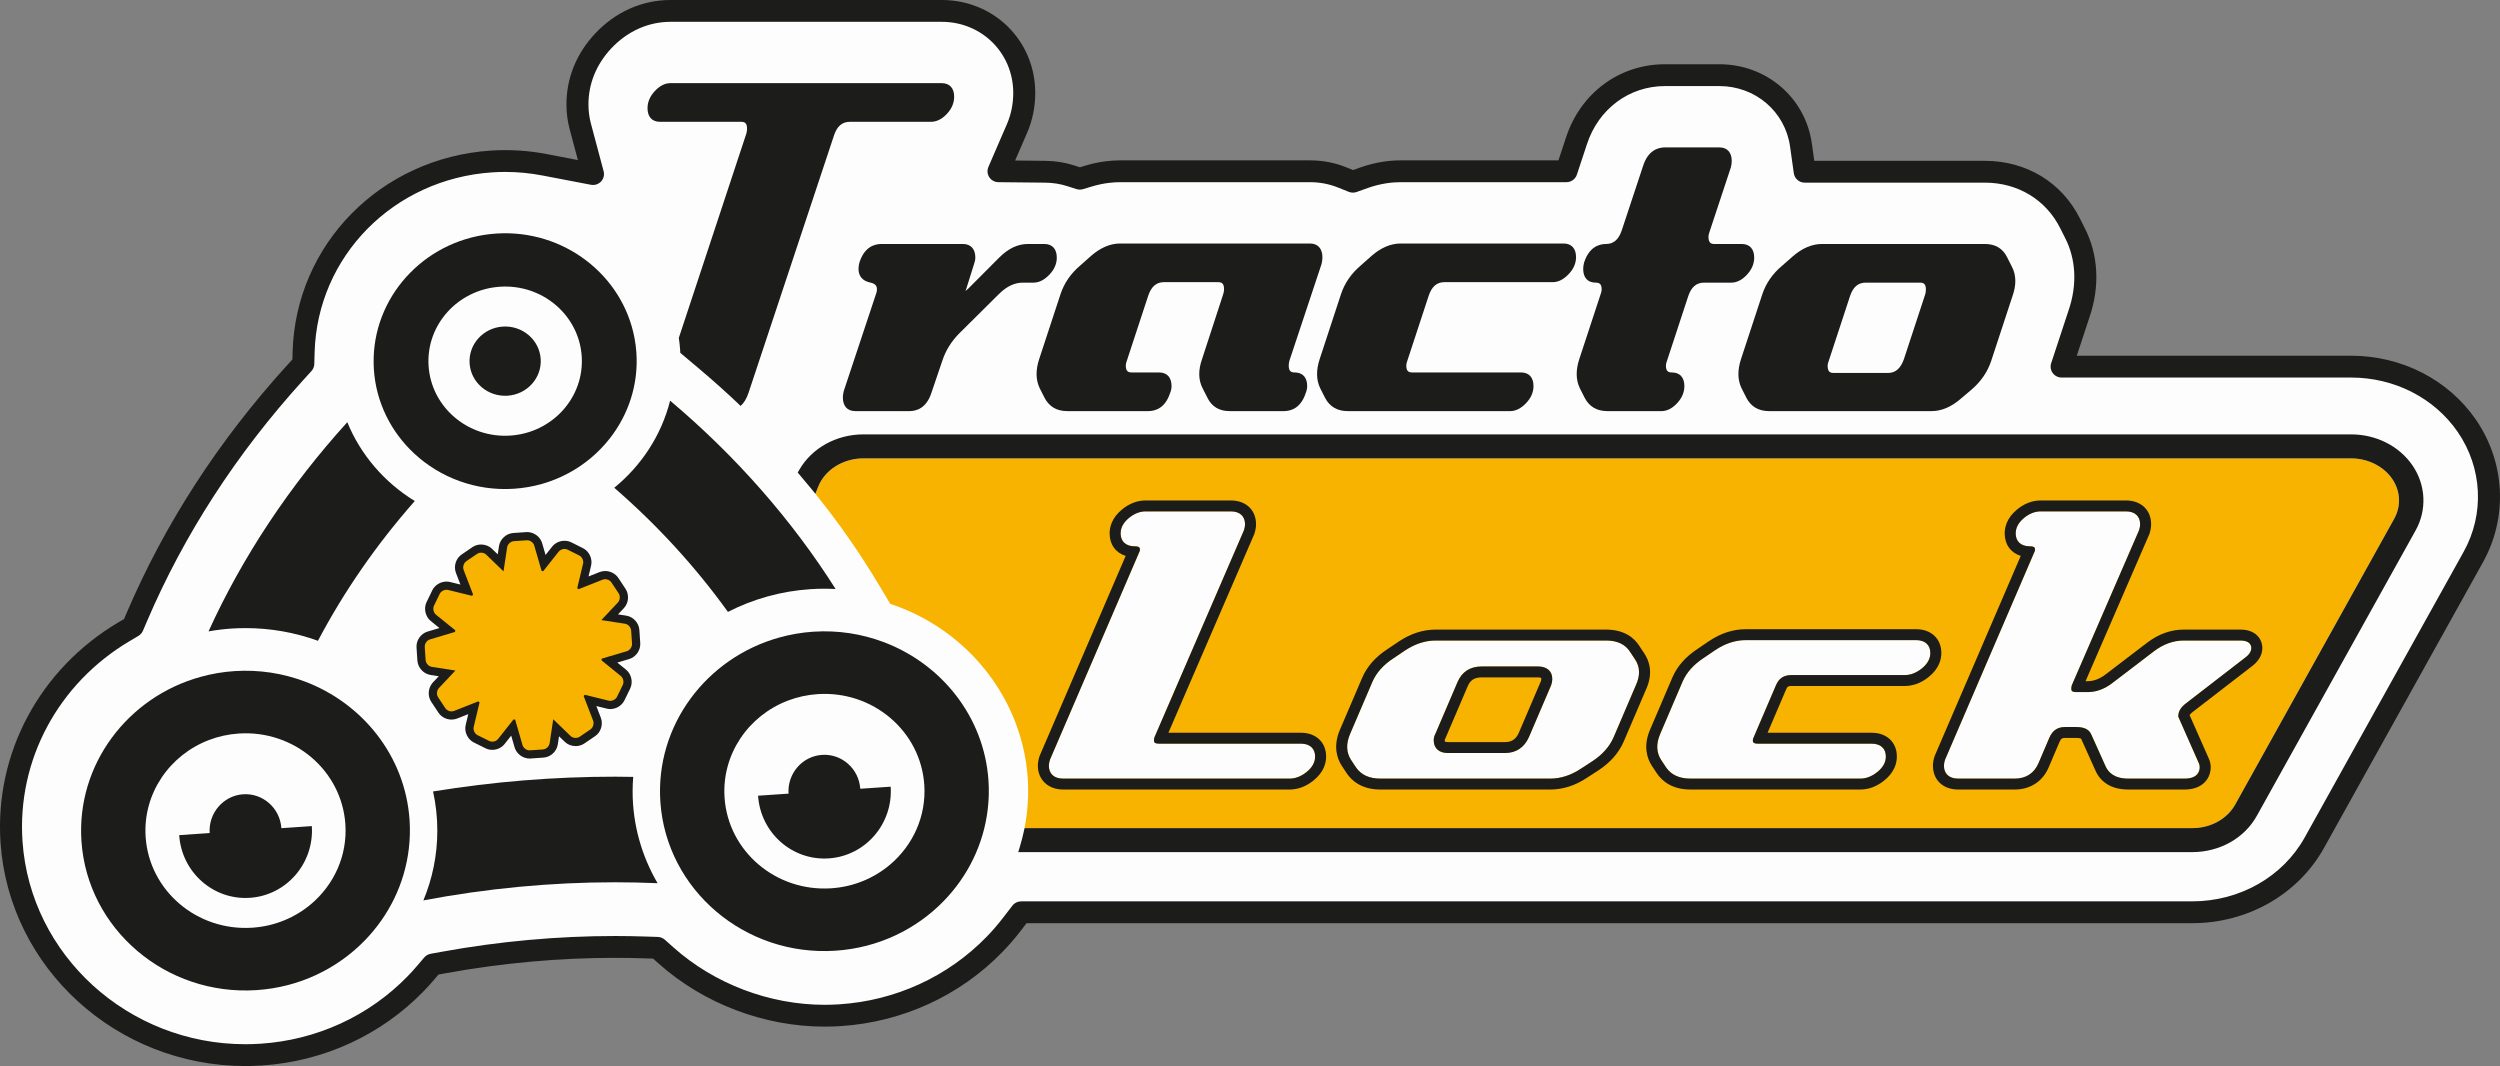 <?xml version="1.0" encoding="UTF-8"?><svg version="1.1" width="265px" height="113px" viewBox="0 0 265.0 113.0" xmlns="http://www.w3.org/2000/svg" xmlns:xlink="http://www.w3.org/1999/xlink"><rect x="0" y="0" width="265.0" height="113.0" fill="#808080" stroke="none"/><defs><clipPath id="i0"><path d="M98.654,0 C103.561,0 107.404,3.822 107.404,8.699 C107.404,10.019 107.144,11.291 106.631,12.477 L104.675,16.997 L109.635,17.048 C110.565,17.058 111.466,17.2 112.312,17.471 L113.294,17.785 L114.283,17.489 C115.639,17.083 116.819,16.998 117.57,16.998 L137.69,16.998 C138.875,16.998 140.012,17.213 141.068,17.637 L142.24,18.106 L143.428,17.682 C145.01,17.117 146.408,16.998 147.302,16.998 L164.874,16.998 L165.936,13.786 C167.318,9.542 171.005,6.809 175.333,6.809 L181.076,6.809 C185.491,6.809 189.132,9.926 189.735,14.221 L190.133,17.048 L209.235,17.048 C213.177,17.048 216.553,19.096 218.264,22.526 L218.747,23.486 C220.09,26.069 220.243,29.131 219.198,32.145 L217.365,37.706 L248.05,37.706 C253.019,37.706 257.604,40.05 260.315,43.977 C263.18,48.157 263.446,53.491 261.003,57.889 L244.156,88.167 C241.625,92.718 236.664,95.543 231.208,95.543 L107.073,95.543 L106.08,96.835 C105.509,97.578 104.893,98.289 104.249,98.951 C99.936,103.386 94.121,106.05 87.873,106.455 C87.321,106.491 86.774,106.509 86.246,106.509 C80.11,106.509 73.978,104.178 69.423,100.114 L68.528,99.315 L67.324,99.275 C66.161,99.235 65.084,99.217 64.033,99.217 C57.998,99.217 51.882,99.773 45.856,100.87 L44.693,101.083 L43.929,101.978 C43.591,102.375 43.241,102.76 42.887,103.124 C38.572,107.561 32.755,110.227 26.507,110.632 C25.949,110.668 25.386,110.687 24.837,110.687 C11.81,110.685 0.925,100.767 0.056,88.107 C-0.563,79.075 4.008,70.528 11.983,65.803 L12.91,65.253 L13.331,64.267 C17.308,54.958 22.946,46.249 30.088,38.383 L30.983,37.4 L31.015,36.189 C31.308,25.381 39.877,16.684 50.95,15.959 C51.424,15.927 51.907,15.911 52.389,15.911 C53.775,15.911 55.165,16.043 56.522,16.303 L61.692,17.294 L60.345,12.245 C60.145,11.495 60.043,10.709 60.043,9.909 C60.043,7.429 60.977,5.115 62.745,3.216 C64.675,1.142 67.215,0 69.899,0 L98.654,0 Z"></path></clipPath><clipPath id="i1"><path d="M265,0 L265,113 L0,113 L0,0 L265,0 Z"></path></clipPath><clipPath id="i2"><path d="M99.82,0 C105.381,0 109.737,4.329 109.737,9.856 C109.737,11.334 109.445,12.759 108.869,14.09 L107.603,17.015 L110.813,17.048 C111.861,17.059 112.878,17.221 113.837,17.527 L114.473,17.731 L115.112,17.538 C116.605,17.092 117.907,16.998 118.737,16.998 L138.856,16.998 C140.191,16.998 141.475,17.242 142.672,17.721 L143.43,18.025 L144.2,17.75 C145.94,17.128 147.481,16.998 148.469,16.998 L165.195,16.998 L165.994,14.582 C167.531,9.862 171.655,6.809 176.499,6.809 L182.243,6.809 C187.246,6.809 191.373,10.346 192.057,15.219 L192.314,17.048 L210.401,17.048 C214.798,17.048 218.564,19.336 220.476,23.17 L220.957,24.126 C222.433,26.965 222.617,30.362 221.467,33.678 L220.14,37.706 L249.216,37.706 C254.571,37.706 259.515,40.238 262.444,44.48 C265.562,49.03 265.847,54.823 263.191,59.603 L246.343,89.882 C243.608,94.801 238.255,97.857 232.374,97.857 L108.817,97.857 L108.175,98.693 C107.578,99.47 106.931,100.216 106.254,100.911 C101.741,105.553 95.654,108.342 89.115,108.767 C88.532,108.804 87.959,108.823 87.412,108.823 C80.993,108.823 74.576,106.384 69.81,102.131 L69.23,101.614 L68.451,101.588 C67.308,101.549 66.244,101.53 65.2,101.53 C59.234,101.53 53.189,102.08 47.234,103.165 L46.48,103.302 L45.987,103.881 C45.635,104.293 45.268,104.698 44.894,105.083 C40.376,109.728 34.288,112.519 27.75,112.943 C27.356,112.968 26.964,112.985 26.578,112.994 L26.003,113 C12.366,112.998 0.969,102.607 0.058,89.342 C-0.59,79.874 4.197,70.916 12.551,65.967 L13.152,65.611 L13.424,64.973 C17.452,55.545 23.159,46.727 30.388,38.766 L30.995,38.099 L31.016,37.315 C31.324,25.906 40.362,16.726 52.039,15.961 C53.963,15.834 55.985,15.955 57.91,16.324 L61.256,16.965 L60.384,13.698 C60.158,12.851 60.044,11.966 60.044,11.066 C60.044,8.29 61.085,5.704 63.055,3.588 C65.208,1.274 68.053,0 71.065,0 L99.82,0 Z M99.82,2.313 L71.065,2.313 C68.711,2.313 66.475,3.323 64.769,5.157 C63.204,6.839 62.376,8.882 62.376,11.066 C62.376,11.766 62.464,12.453 62.639,13.106 L63.986,18.155 C64.088,18.539 63.984,18.949 63.711,19.24 C63.437,19.532 63.032,19.662 62.637,19.586 L57.467,18.596 C56.184,18.35 54.868,18.225 53.556,18.225 C53.098,18.225 52.641,18.24 52.195,18.269 C41.725,18.955 33.624,27.17 33.348,37.377 L33.316,38.588 C33.307,38.864 33.201,39.128 33.015,39.332 L32.12,40.315 C25.066,48.084 19.498,56.684 15.572,65.876 L15.15,66.862 C15.054,67.087 14.887,67.277 14.675,67.403 L13.747,67.952 C6.151,72.454 1.797,80.59 2.386,89.185 C3.214,101.241 13.588,110.685 26.004,110.687 C26.523,110.687 27.059,110.669 27.599,110.635 C33.555,110.249 39.101,107.707 43.214,103.478 C43.553,103.129 43.887,102.762 44.205,102.388 L44.969,101.493 C45.143,101.288 45.384,101.15 45.649,101.102 L46.813,100.89 C52.907,99.78 59.093,99.217 65.2,99.217 C66.27,99.217 67.36,99.236 68.529,99.275 L69.733,99.315 C70.008,99.325 70.27,99.429 70.474,99.611 L71.37,100.41 C75.714,104.287 81.561,106.509 87.412,106.509 C87.909,106.509 88.431,106.492 88.963,106.458 C94.921,106.072 100.466,103.531 104.576,99.305 C105.191,98.674 105.777,97.996 106.319,97.29 L107.312,95.999 C107.532,95.712 107.876,95.543 108.239,95.543 L232.374,95.543 C237.406,95.543 241.976,92.946 244.301,88.766 L261.149,58.487 C263.378,54.473 263.136,49.606 260.517,45.784 C258.026,42.176 253.8,40.02 249.216,40.02 L218.532,40.02 C218.158,40.02 217.807,39.842 217.588,39.541 C217.369,39.242 217.307,38.856 217.423,38.503 L219.255,32.942 C220.202,30.213 220.066,27.459 218.878,25.174 L218.387,24.2 C216.875,21.168 213.89,19.361 210.401,19.361 L191.299,19.361 C190.717,19.361 190.224,18.936 190.144,18.364 L189.747,15.538 C189.225,11.821 186.069,9.123 182.243,9.123 L176.499,9.123 C172.687,9.123 169.434,11.547 168.212,15.298 L167.148,18.515 C166.991,18.99 166.544,19.311 166.04,19.311 L148.469,19.311 C147.667,19.311 146.413,19.418 144.99,19.926 L143.802,20.351 C143.533,20.448 143.237,20.442 142.97,20.335 L141.798,19.866 C140.88,19.498 139.89,19.311 138.856,19.311 L118.737,19.311 C118.065,19.311 117.007,19.388 115.786,19.754 L114.798,20.049 C114.571,20.117 114.329,20.115 114.103,20.043 L113.121,19.729 C112.386,19.493 111.602,19.37 110.789,19.362 L105.83,19.311 C105.44,19.307 105.078,19.11 104.864,18.786 C104.652,18.461 104.616,18.054 104.77,17.698 L106.726,13.178 C107.176,12.137 107.404,11.019 107.404,9.856 C107.404,5.627 104.073,2.313 99.82,2.313 Z"></path></clipPath><clipPath id="i3"><path d="M12.722,0 C13.561,0 14.043,0.526 14.043,1.444 C14.043,1.652 13.995,1.887 13.895,2.16 L13.092,4.719 C13.044,4.834 13.017,4.921 13,4.985 C13.073,4.933 13.167,4.855 13.287,4.738 L16.601,1.413 C17.543,0.475 18.556,0 19.612,0 L21.356,0 C22.196,0 22.677,0.526 22.677,1.444 C22.677,2.101 22.41,2.712 21.884,3.261 C21.351,3.816 20.787,4.098 20.208,4.098 L19.059,4.098 C18.195,4.098 17.348,4.505 16.54,5.309 L12.371,9.445 C11.506,10.31 10.89,11.3 10.539,12.388 L9.389,15.773 C8.871,17.378 7.838,17.716 7.064,17.716 L1.322,17.716 C0.482,17.716 0,17.19 0,16.273 C0,16.078 0.031,15.849 0.094,15.591 L3.505,5.325 C3.582,5.139 3.615,4.982 3.615,4.823 C3.615,4.533 3.531,4.219 2.909,4.09 C2.103,3.925 1.659,3.415 1.659,2.654 C1.659,2.422 1.692,2.188 1.756,1.961 C2.278,0.338 3.312,0 4.087,0 L12.722,0 Z"></path></clipPath><clipPath id="i4"><path d="M28.979,0 C29.82,0 30.301,0.538 30.301,1.476 C30.301,1.675 30.27,1.903 30.208,2.173 L26.796,12.441 C26.752,12.597 26.728,12.772 26.728,12.943 C26.728,13.546 26.981,13.669 27.362,13.669 C28.203,13.669 28.685,14.195 28.685,15.113 C28.685,15.356 28.632,15.603 28.532,15.844 C28.021,17.428 26.989,17.767 26.214,17.767 L20.469,17.767 C19.366,17.767 18.575,17.296 18.117,16.367 L17.608,15.36 C17.143,14.477 17.123,13.421 17.55,12.227 L19.784,5.369 C19.844,5.193 19.873,5.019 19.873,4.849 C19.873,4.225 19.62,4.098 19.238,4.098 L13.493,4.098 C12.688,4.098 12.141,4.581 11.82,5.576 L9.565,12.438 C9.49,12.622 9.458,12.781 9.458,12.942 C9.458,13.545 9.712,13.669 10.093,13.669 L12.986,13.669 C13.825,13.669 14.308,14.195 14.308,15.113 C14.308,15.357 14.256,15.604 14.154,15.845 C13.645,17.428 12.612,17.767 11.838,17.767 L3.245,17.767 C2.147,17.767 1.342,17.298 0.855,16.375 L0.342,15.361 C-0.093,14.475 -0.113,13.424 0.281,12.236 L2.535,5.377 C2.921,4.203 3.628,3.176 4.636,2.323 L5.778,1.31 C6.777,0.44 7.812,0 8.86,0 L28.979,0 Z"></path></clipPath><clipPath id="i5"><path d="M26.13,0 C26.969,0 27.452,0.526 27.452,1.444 C27.452,2.099 27.184,2.711 26.656,3.26 C26.124,3.816 25.56,4.098 24.98,4.098 L13.492,4.098 C12.687,4.098 12.141,4.581 11.82,5.576 L9.565,12.438 C9.491,12.622 9.459,12.78 9.459,12.942 C9.459,13.545 9.713,13.669 10.094,13.669 L21.621,13.669 C22.461,13.669 22.942,14.195 22.942,15.113 C22.942,15.769 22.675,16.38 22.149,16.929 C21.615,17.485 21.052,17.767 20.472,17.767 L3.246,17.767 C2.146,17.767 1.343,17.298 0.856,16.375 L0.342,15.361 C-0.093,14.475 -0.113,13.424 0.282,12.236 L2.534,5.377 C2.92,4.203 3.627,3.176 4.637,2.323 L5.779,1.31 C6.777,0.44 7.813,0 8.86,0 L26.13,0 Z"></path></clipPath><clipPath id="i6"><path d="M15.113,0 C15.953,0 16.435,0.526 16.435,1.444 C16.435,1.673 16.403,1.906 16.337,2.136 L14.078,8.96 C14.004,9.168 13.968,9.335 13.968,9.463 C13.968,10.132 14.253,10.228 14.541,10.238 L17.495,10.239 C18.334,10.239 18.817,10.765 18.817,11.683 C18.817,12.337 18.557,12.947 18.048,13.496 C17.528,14.054 16.969,14.337 16.389,14.337 L13.496,14.337 C12.691,14.337 12.144,14.806 11.824,15.77 L9.571,22.629 C9.494,22.814 9.459,22.976 9.459,23.132 C9.459,23.735 9.713,23.858 10.094,23.858 C10.934,23.858 11.416,24.383 11.416,25.301 C11.416,25.956 11.156,26.566 10.646,27.114 C10.127,27.673 9.569,27.955 8.987,27.955 L3.246,27.955 C2.147,27.955 1.343,27.486 0.856,26.563 L0.343,25.549 C-0.093,24.664 -0.113,23.613 0.281,22.425 L2.536,15.566 C2.613,15.378 2.647,15.221 2.647,15.062 C2.647,14.46 2.393,14.337 2.012,14.337 C1.173,14.337 0.69,13.811 0.69,12.893 C0.69,12.661 0.723,12.427 0.788,12.2 C1.31,10.577 2.343,10.239 3.118,10.239 C3.921,10.239 4.468,9.755 4.789,8.758 L7.044,1.947 C7.563,0.338 8.596,0 9.371,0 L15.113,0 Z"></path></clipPath><clipPath id="i7"><path d="M26.129,0 C27.232,0 28.022,0.471 28.48,1.4 L28.99,2.406 C29.454,3.288 29.476,4.344 29.048,5.538 L26.797,12.39 C26.41,13.553 25.718,14.57 24.74,15.412 L23.547,16.423 C22.554,17.28 21.518,17.716 20.472,17.716 L3.246,17.716 C2.146,17.716 1.342,17.247 0.855,16.324 L0.343,15.31 C-0.093,14.424 -0.113,13.374 0.282,12.185 L2.535,5.327 C2.922,4.162 3.629,3.144 4.638,2.301 L5.78,1.297 C6.779,0.436 7.813,0 8.86,0 L26.129,0 Z M19.239,4.098 L13.501,4.098 C12.685,4.098 12.154,4.554 11.829,5.533 L9.576,12.392 C9.494,12.586 9.458,12.747 9.458,12.913 C9.458,13.54 9.713,13.669 10.093,13.669 L15.879,13.669 C16.657,13.669 17.205,13.182 17.553,12.182 L19.805,5.327 C19.849,5.167 19.874,4.993 19.874,4.823 C19.874,4.221 19.62,4.098 19.239,4.098 Z"></path></clipPath><clipPath id="i8"><path d="M31.182,0 C32.022,0 32.503,0.526 32.503,1.444 C32.503,2.098 32.244,2.708 31.734,3.257 C31.215,3.815 30.642,4.098 30.033,4.098 L21.441,4.098 C20.636,4.098 20.089,4.567 19.769,5.531 L10.709,32.818 C10.497,33.475 10.198,33.917 9.868,34.214 C8.441,32.854 6.964,31.53 5.437,30.243 L3.471,28.586 C3.465,28.476 3.463,28.368 3.456,28.258 C3.427,27.844 3.377,27.423 3.317,27.002 L10.481,5.326 C10.524,5.167 10.549,4.993 10.549,4.823 C10.549,4.221 10.295,4.098 9.914,4.098 L1.322,4.098 C0.482,4.098 0,3.572 0,2.654 C0,2 0.259,1.39 0.77,0.841 C1.289,0.283 1.847,0 2.428,0 Z"></path></clipPath><clipPath id="i9"><path d="M11.298,0 C11.82,0 12.322,0.376 12.466,0.874 L13.06,2.928 L14.291,1.371 C14.515,1.09 14.875,0.921 15.256,0.921 C15.437,0.921 15.614,0.962 15.769,1.037 L17.008,1.656 C17.492,1.895 17.772,2.497 17.645,3.025 L17.177,4.982 L19.142,4.205 C19.275,4.153 19.415,4.128 19.561,4.128 C19.977,4.128 20.372,4.332 20.591,4.663 L21.358,5.822 C21.656,6.276 21.598,6.938 21.228,7.331 L20.042,8.592 L21.734,8.854 C22.268,8.937 22.715,9.428 22.752,9.97 L22.845,11.364 C22.881,11.907 22.502,12.454 21.983,12.609 L19.935,13.218 L21.495,14.485 C21.912,14.818 22.057,15.465 21.825,15.956 L21.214,17.211 C21.019,17.616 20.574,17.892 20.108,17.892 C20.019,17.892 19.931,17.881 19.846,17.861 L17.921,17.387 L18.694,19.399 C18.891,19.907 18.694,20.542 18.244,20.843 L17.102,21.621 C16.907,21.751 16.677,21.819 16.433,21.819 C16.112,21.819 15.803,21.699 15.587,21.488 L14.365,20.308 L14.109,22.008 C14.027,22.551 13.537,23.005 12.993,23.038 L11.623,23.135 L11.552,23.137 C11.029,23.137 10.525,22.761 10.381,22.262 L9.787,20.208 L8.557,21.764 C8.333,22.047 7.974,22.216 7.595,22.216 C7.411,22.216 7.231,22.174 7.075,22.095 L5.84,21.482 C5.355,21.24 5.075,20.636 5.204,20.107 L5.672,18.153 L3.704,18.93 C3.571,18.982 3.43,19.008 3.283,19.008 C2.867,19.008 2.474,18.804 2.256,18.474 L1.489,17.313 C1.193,16.866 1.248,16.205 1.615,15.808 L2.806,14.544 L1.115,14.281 C0.58,14.199 0.132,13.708 0.094,13.165 L0.003,11.77 C-0.036,11.226 0.345,10.679 0.869,10.526 L2.91,9.917 L1.351,8.655 C0.931,8.308 0.789,7.66 1.025,7.177 L1.633,5.923 C1.83,5.518 2.275,5.246 2.74,5.246 C2.831,5.246 2.92,5.256 3.005,5.277 L4.925,5.748 L4.153,3.736 C3.956,3.229 4.154,2.594 4.605,2.293 L5.745,1.516 C5.937,1.386 6.168,1.317 6.414,1.317 C6.734,1.317 7.042,1.437 7.259,1.648 L8.481,2.828 L8.738,1.124 C8.82,0.583 9.31,0.133 9.852,0.097 L11.226,0.002 L11.298,0 Z"></path></clipPath><clipPath id="i10"><path d="M11.736,0 L11.879,0.007 C12.544,0.067 13.138,0.546 13.323,1.188 L13.681,2.426 L14.385,1.537 C14.69,1.152 15.179,0.922 15.692,0.922 C15.941,0.922 16.186,0.978 16.406,1.086 L17.638,1.7 C18.309,2.032 18.683,2.832 18.508,3.56 L18.234,4.705 L19.423,4.233 C19.604,4.163 19.798,4.128 19.998,4.128 C20.559,4.128 21.093,4.408 21.394,4.859 L22.163,6.022 C22.57,6.644 22.493,7.521 21.986,8.061 L21.362,8.723 L22.24,8.859 C22.979,8.975 23.575,9.627 23.626,10.376 L23.719,11.77 C23.768,12.519 23.264,13.244 22.545,13.459 L21.286,13.833 L22.205,14.58 C22.783,15.043 22.977,15.901 22.654,16.583 L22.047,17.829 C21.78,18.386 21.177,18.76 20.545,18.76 C20.421,18.76 20.298,18.745 20.176,18.715 L19.065,18.442 L19.539,19.676 C19.811,20.377 19.547,21.22 18.932,21.633 L17.78,22.418 C17.516,22.594 17.201,22.687 16.87,22.687 C16.436,22.687 16.016,22.522 15.72,22.234 L15.109,21.644 L14.979,22.505 C14.867,23.255 14.214,23.858 13.464,23.906 L12.083,24.002 C12.052,24.005 12.02,24.005 11.989,24.005 C11.266,24.005 10.597,23.506 10.398,22.816 L10.04,21.578 L9.339,22.465 C9.033,22.853 8.544,23.084 8.032,23.084 C7.779,23.084 7.53,23.026 7.32,22.919 L6.08,22.303 C5.411,21.968 5.039,21.168 5.215,20.443 L5.489,19.299 L4.3,19.768 C4.118,19.839 3.922,19.876 3.72,19.876 C3.159,19.876 2.626,19.597 2.328,19.146 L1.561,17.986 C1.152,17.369 1.225,16.494 1.735,15.944 L2.36,15.28 L1.483,15.144 C0.744,15.029 0.147,14.378 0.095,13.626 L0.004,12.236 C-0.049,11.482 0.459,10.755 1.176,10.547 L2.433,10.172 L1.505,9.42 C0.932,8.947 0.744,8.088 1.068,7.424 L1.677,6.169 C1.945,5.617 2.549,5.246 3.178,5.246 C3.304,5.246 3.428,5.261 3.547,5.29 L4.656,5.562 L4.182,4.327 C3.91,3.627 4.175,2.784 4.792,2.371 L5.933,1.594 C6.199,1.413 6.516,1.317 6.851,1.317 C7.285,1.317 7.704,1.483 8,1.77 L8.613,2.361 L8.743,1.492 C8.856,0.748 9.508,0.148 10.259,0.098 L11.633,0.003 C11.668,0.001 11.701,0 11.736,0 Z M11.736,0.868 C11.722,0.868 11.707,0.868 11.693,0.869 L10.319,0.964 C9.979,0.986 9.659,1.283 9.608,1.621 L9.225,4.163 L7.39,2.392 C7.25,2.256 7.05,2.184 6.851,2.184 C6.702,2.184 6.552,2.225 6.43,2.309 L5.287,3.086 C5.005,3.275 4.874,3.695 4.998,4.015 L6.002,6.628 C5.963,6.672 5.921,6.711 5.885,6.757 L3.337,6.133 C3.285,6.119 3.232,6.113 3.178,6.113 C2.889,6.113 2.59,6.287 2.464,6.546 L1.856,7.8 C1.706,8.108 1.802,8.536 2.065,8.753 L4.115,10.414 C4.104,10.471 4.094,10.527 4.083,10.585 L1.428,11.378 C1.101,11.472 0.852,11.833 0.876,12.176 L0.968,13.57 C0.992,13.914 1.284,14.235 1.619,14.287 L4.126,14.675 L2.375,16.537 C2.142,16.786 2.102,17.223 2.292,17.509 L3.059,18.671 C3.199,18.882 3.463,19.008 3.72,19.008 C3.809,19.008 3.897,18.993 3.98,18.961 L6.555,17.944 C6.597,17.984 6.64,18.025 6.684,18.063 L6.066,20.643 C5.984,20.979 6.168,21.376 6.474,21.528 L7.712,22.143 C7.81,22.193 7.92,22.216 8.032,22.216 C8.266,22.216 8.506,22.113 8.65,21.93 L10.291,19.853 C10.347,19.863 10.404,19.874 10.46,19.886 L11.238,22.577 C11.33,22.893 11.662,23.138 11.989,23.138 C12.003,23.138 12.016,23.138 12.029,23.137 L13.403,23.041 C13.743,23.019 14.062,22.722 14.113,22.378 L14.496,19.842 L16.33,21.613 C16.471,21.749 16.671,21.82 16.87,21.82 C17.021,21.82 17.17,21.78 17.292,21.699 L18.437,20.919 C18.718,20.73 18.846,20.306 18.723,19.988 L17.719,17.376 C17.758,17.334 17.8,17.291 17.838,17.245 L20.387,17.874 C20.438,17.886 20.492,17.892 20.545,17.892 C20.833,17.892 21.132,17.719 21.258,17.457 L21.867,16.206 C22.013,15.895 21.92,15.467 21.655,15.254 L19.605,13.588 C19.616,13.531 19.629,13.478 19.636,13.417 L22.294,12.628 C22.619,12.532 22.868,12.171 22.846,11.827 L22.753,10.434 C22.73,10.091 22.437,9.768 22.103,9.716 L19.596,9.328 L21.346,7.469 C21.58,7.219 21.617,6.781 21.43,6.494 L20.662,5.335 C20.521,5.121 20.255,4.996 19.998,4.996 C19.91,4.996 19.822,5.01 19.741,5.042 L17.167,6.06 C17.123,6.024 17.082,5.979 17.038,5.941 L17.656,3.36 C17.737,3.027 17.554,2.628 17.249,2.478 L16.013,1.861 C15.915,1.813 15.804,1.79 15.692,1.79 C15.457,1.79 15.216,1.892 15.072,2.073 L13.431,4.148 C13.374,4.139 13.318,4.131 13.262,4.119 L12.482,1.427 C12.392,1.113 12.061,0.868 11.736,0.868 Z"></path></clipPath><clipPath id="i11"><path d="M6.776,0.009 C8.869,-0.134 10.689,1.477 10.832,3.6 L12.347,3.497 L14.056,3.38 C14.318,7.316 11.38,10.72 7.498,10.98 C3.617,11.245 0.26,8.272 0,4.336 L1.709,4.22 L3.229,4.118 C3.091,1.994 4.683,0.15 6.776,0.009 Z"></path></clipPath><clipPath id="i12"><path d="M10.83,3.602 L12.348,3.499 L14.059,3.382 C14.319,7.317 11.38,10.72 7.498,10.984 C3.617,11.249 0.259,8.274 0,4.341 L1.709,4.223 L3.229,4.119 C3.091,1.996 4.682,0.153 6.775,0.008 C8.871,-0.131 10.69,1.479 10.83,3.602 Z"></path></clipPath><clipPath id="i13"><path d="M13.011,0.031 C20.15,-0.434 26.406,4.431 27.657,11.118 C27.751,11.621 27.818,12.128 27.854,12.648 C28.088,16.05 27,19.246 25.022,21.765 C22.663,24.768 19.043,26.809 14.87,27.083 C10.805,27.348 7.028,25.883 4.295,23.34 C1.871,21.082 0.27,17.972 0.029,14.466 C-1.08626445e-05,14.045 -0.005,13.627 0.005,13.213 C0.184,6.295 5.775,0.504 13.011,0.031 Z M22.058,13.027 C21.759,8.669 17.884,5.375 13.403,5.667 C8.921,5.96 5.529,9.728 5.828,14.087 C6.128,18.446 10.004,21.739 14.484,21.447 C18.966,21.154 22.356,17.384 22.058,13.027 Z"></path></clipPath><clipPath id="i14"><path d="M7.544,3.427 C7.681,5.448 6.107,7.199 4.029,7.335 C1.947,7.469 0.146,5.94 0.009,3.917 C-0.13,1.894 1.444,0.147 3.523,0.008 C5.605,-0.126 7.405,1.404 7.544,3.427 Z"></path></clipPath><clipPath id="i15"><path d="M20.316,0 C20.958,0 21.6,0.012 22.242,0.023 C22.203,0.523 22.177,1.028 22.177,1.539 C22.177,5.086 23.143,8.413 24.826,11.291 C23.324,11.229 21.822,11.193 20.321,11.193 C13.507,11.193 6.712,11.842 0,13.114 C0.95,10.828 1.477,8.333 1.477,5.716 C1.477,4.292 1.319,2.904 1.025,1.565 C7.41,0.525 13.855,0.001 20.316,0 Z"></path></clipPath><clipPath id="i16"><path d="M14.71,0 C16.129,3.468 18.654,6.389 21.864,8.354 C17.803,12.958 14.353,17.95 11.6,23.171 C9.137,22.28 6.56,21.825 3.934,21.825 C3.442,21.825 2.942,21.841 2.447,21.873 C1.626,21.927 0.808,22.03 0,22.172 C3.608,14.25 8.597,6.732 14.71,0 Z"></path></clipPath><clipPath id="i17"><path d="M5.921,0 C12.867,5.852 18.815,12.621 23.464,19.964 C23.074,19.944 22.683,19.931 22.291,19.931 C21.799,19.931 21.299,19.947 20.804,19.979 C19.26,20.081 17.725,20.341 16.248,20.751 C14.773,21.158 13.369,21.713 12.049,22.389 C8.639,17.645 4.588,13.213 0,9.23 C2.882,6.879 4.995,3.667 5.921,0 Z"></path></clipPath><clipPath id="i18"><path d="M16.268,0.038 C18.881,-0.132 21.393,0.272 23.688,1.133 C29.817,3.434 34.355,9.026 34.819,15.811 C34.889,16.849 34.859,17.87 34.74,18.867 C34.303,22.587 32.616,25.976 30.072,28.59 C27.162,31.581 23.136,33.559 18.59,33.855 C9,34.481 0.679,27.407 0.039,18.082 C-0.517,9.969 4.926,2.787 12.669,0.649 C13.823,0.328 15.024,0.12 16.268,0.038 Z M28.014,16.255 C27.622,10.571 22.569,6.273 16.722,6.655 C15.61,6.729 14.55,6.965 13.564,7.341 C9.37,8.937 6.529,13.037 6.844,17.638 C7.234,23.322 12.289,27.62 18.137,27.239 C20.547,27.083 22.715,26.15 24.404,24.715 C26.81,22.669 28.243,19.596 28.014,16.255 Z"></path></clipPath><clipPath id="i19"><path d="M16.268,0.038 C18.881,-0.132 21.394,0.272 23.688,1.133 C29.817,3.434 34.355,9.026 34.819,15.811 C34.89,16.848 34.859,17.87 34.74,18.867 C34.303,22.587 32.616,25.976 30.072,28.59 C27.162,31.581 23.136,33.559 18.59,33.854 C9.001,34.481 0.679,27.407 0.039,18.082 C-0.517,9.969 4.927,2.787 12.669,0.649 C13.823,0.328 15.024,0.12 16.268,0.038 Z M28.014,16.255 C27.622,10.571 22.569,6.273 16.722,6.655 C15.61,6.729 14.55,6.965 13.564,7.341 C9.37,8.937 6.529,13.037 6.844,17.638 C7.234,23.322 12.289,27.62 18.137,27.239 C20.547,27.083 22.715,26.15 24.404,24.715 C26.81,22.669 28.243,19.596 28.014,16.255 Z"></path></clipPath><clipPath id="i20"><path d="M0.327,2.996 C1.04,1.204 2.965,0 5.116,0 L162.812,0 C164.575,0 166.241,0.827 167.159,2.157 C168.051,3.458 168.132,5.047 167.374,6.409 L150.53,36.686 C149.67,38.231 147.923,39.191 145.97,39.191 L22.197,39.191 L22.211,39.101 C22.304,38.625 22.381,38.146 22.437,37.666 C22.587,36.404 22.62,35.129 22.534,33.876 C21.979,25.768 16.569,18.632 8.746,15.694 C8.58,15.631 8.412,15.575 8.244,15.517 L7.961,15.419 L6.881,13.61 C4.858,10.22 2.646,6.997 0,3.722 L0.026,3.752 Z"></path></clipPath><clipPath id="i21"><path d="M164.659,0 C167.311,0 169.742,1.226 171.159,3.279 C172.583,5.353 172.713,7.994 171.502,10.172 L154.658,40.447 C153.344,42.811 150.722,44.28 147.817,44.28 L23.376,44.28 L23.56,43.669 C23.713,43.159 23.848,42.635 23.962,42.111 L24.044,41.736 L147.817,41.736 C149.769,41.736 151.517,40.775 152.377,39.231 L169.221,8.954 C169.979,7.591 169.898,6.002 169.005,4.701 C168.087,3.372 166.421,2.545 164.659,2.545 L6.963,2.545 C4.811,2.545 2.886,3.749 2.173,5.541 L1.872,6.297 L1.355,5.665 C0.981,5.207 0.601,4.754 0.216,4.302 L0,4.048 L0.166,3.76 C1.5,1.441 4.105,0 6.963,0 L164.659,0 Z"></path></clipPath><clipPath id="i22"><path d="M19.293,0 C20.234,0 20.795,0.511 20.795,1.366 C20.795,1.552 20.759,1.758 20.684,1.994 L11.194,23.949 C11.163,24.034 11.144,24.139 11.144,24.247 C11.144,24.432 11.144,24.622 11.688,24.622 L26.721,24.622 C27.662,24.622 28.224,25.134 28.224,25.99 C28.224,26.596 27.916,27.15 27.312,27.635 C26.736,28.095 26.133,28.328 25.52,28.328 L1.502,28.328 C0.562,28.328 0,27.817 0,26.962 C0,26.777 0.037,26.565 0.111,26.333 L9.556,4.379 C9.628,4.246 9.651,4.162 9.651,4.079 C9.651,3.895 9.651,3.705 9.108,3.705 C8.167,3.705 7.606,3.194 7.606,2.338 C7.606,1.734 7.904,1.182 8.49,0.697 C9.05,0.234 9.647,0 10.264,0 L19.293,0 Z"></path></clipPath><clipPath id="i23"><path d="M20.459,0 C22.055,0 23.128,1.014 23.128,2.523 C23.128,2.83 23.073,3.148 22.963,3.498 L22.945,3.553 L22.922,3.607 L13.838,24.622 L27.887,24.622 C29.484,24.622 30.556,25.637 30.556,27.146 C30.556,27.816 30.323,28.8 29.209,29.693 C28.421,30.322 27.572,30.641 26.686,30.641 L2.668,30.641 C1.097,30.641 0,29.604 0,28.118 C0,27.816 0.055,27.487 0.164,27.143 L0.182,27.088 L0.205,27.036 L9.307,5.878 C8.26,5.551 7.606,4.674 7.606,3.495 C7.606,2.832 7.832,1.855 8.91,0.965 C9.686,0.325 10.534,0 11.431,0 Z M20.459,1.157 L11.431,1.157 C10.814,1.157 10.216,1.391 9.656,1.854 C9.069,2.338 8.772,2.891 8.772,3.495 C8.772,4.351 9.334,4.862 10.274,4.862 C10.818,4.862 10.818,5.052 10.818,5.236 C10.818,5.318 10.793,5.403 10.723,5.536 L1.277,27.49 C1.204,27.722 1.166,27.934 1.166,28.118 C1.166,28.974 1.728,29.484 2.668,29.484 L26.686,29.484 C27.299,29.484 27.902,29.251 28.478,28.792 C29.083,28.307 29.39,27.752 29.39,27.146 C29.39,26.29 28.828,25.779 27.887,25.779 L12.854,25.779 C12.31,25.779 12.31,25.589 12.31,25.404 C12.31,25.296 12.33,25.191 12.36,25.106 L21.85,3.151 C21.925,2.915 21.961,2.71 21.961,2.523 C21.961,1.668 21.4,1.157 20.459,1.157 Z"></path></clipPath><clipPath id="i24"><path d="M27.444,0 C28.385,0 28.947,0.511 28.947,1.366 C28.947,1.974 28.639,2.529 28.032,3.013 C27.461,3.471 26.858,3.704 26.243,3.704 L14.23,3.704 C13.416,3.704 12.891,4.049 12.582,4.788 L10.222,10.298 C10.157,10.427 10.133,10.514 10.133,10.598 C10.133,10.784 10.133,10.975 10.677,10.975 L22.729,10.975 C23.671,10.975 24.232,11.486 24.232,12.342 C24.232,12.948 23.925,13.503 23.32,13.987 C22.745,14.447 22.142,14.68 21.529,14.68 L3.515,14.68 C2.344,14.68 1.478,14.283 0.94,13.5 L0.401,12.682 C-0.105,11.891 -0.132,10.965 0.318,9.926 L2.674,4.421 C3.094,3.437 3.858,2.581 4.943,1.877 L6.135,1.065 C7.191,0.357 8.284,0 9.386,0 L27.444,0 Z"></path></clipPath><clipPath id="i25"><path d="M28.61,0 C30.206,0 31.279,1.014 31.279,2.523 C31.279,3.194 31.045,4.181 29.932,5.069 C29.147,5.698 28.298,6.018 27.409,6.018 L15.397,6.018 C15.054,6.018 14.952,6.084 14.821,6.396 L12.861,10.975 L23.895,10.975 C25.492,10.975 26.564,11.988 26.564,13.499 C26.564,14.168 26.332,15.152 25.218,16.045 C24.429,16.674 23.58,16.993 22.695,16.993 L4.682,16.993 C2.713,16.993 1.671,16.076 1.131,15.29 L0.582,14.458 C0.085,13.68 -0.348,12.384 0.411,10.631 L2.766,5.125 C3.279,3.927 4.188,2.897 5.449,2.08 L6.648,1.264 C7.899,0.425 9.212,0 10.552,0 Z M28.61,1.157 L10.552,1.157 C9.45,1.157 8.358,1.514 7.301,2.222 L6.109,3.033 C5.024,3.737 4.26,4.593 3.84,5.578 L1.484,11.083 C1.035,12.122 1.061,13.048 1.567,13.839 L2.106,14.656 C2.644,15.439 3.51,15.837 4.682,15.837 L22.695,15.837 C23.307,15.837 23.91,15.603 24.486,15.144 C25.091,14.659 25.398,14.105 25.398,13.499 C25.398,12.642 24.836,12.131 23.895,12.131 L11.842,12.131 C11.298,12.131 11.298,11.94 11.298,11.755 C11.298,11.671 11.322,11.583 11.388,11.455 L13.748,5.944 C14.058,5.206 14.582,4.861 15.397,4.861 L27.409,4.861 C28.024,4.861 28.627,4.628 29.199,4.169 C29.806,3.685 30.113,3.131 30.113,2.523 C30.113,1.667 29.551,1.157 28.61,1.157 Z"></path></clipPath><clipPath id="i26"><path d="M19.294,0 C20.235,0 20.796,0.511 20.796,1.366 C20.796,1.546 20.761,1.751 20.687,1.991 L13.552,18.442 C13.525,18.537 13.502,18.666 13.502,18.781 C13.502,18.966 13.502,19.156 14.045,19.156 L15.246,19.156 C16.141,19.156 17.016,18.834 17.844,18.201 L22.249,14.84 C23.249,14.076 24.32,13.689 25.432,13.689 L31.436,13.689 C32.471,13.689 32.582,14.247 32.582,14.487 C32.582,14.871 32.327,15.236 31.801,15.604 L25.676,20.334 C25.116,20.756 24.843,21.201 24.843,21.696 C24.843,21.752 24.853,21.795 24.872,21.832 L26.983,26.608 C27.063,26.752 27.112,26.937 27.112,27.123 C27.112,27.485 26.956,28.328 25.52,28.328 L19.517,28.328 C18.001,28.328 17.375,27.596 17.117,26.982 L15.609,23.632 C15.456,23.303 15.125,22.86 14.045,22.86 L12.845,22.86 C12.054,22.86 11.529,23.208 11.191,23.956 L10.039,26.66 C9.583,27.75 8.706,28.328 7.507,28.328 L1.503,28.328 C0.562,28.328 0,27.817 0,26.962 C0,26.777 0.037,26.574 0.111,26.335 L9.556,4.379 C9.628,4.246 9.651,4.162 9.651,4.079 C9.651,3.895 9.651,3.705 9.109,3.705 C8.167,3.705 7.606,3.194 7.606,2.338 C7.606,1.734 7.904,1.182 8.49,0.697 C9.051,0.234 9.648,0 10.265,0 L19.294,0 Z"></path></clipPath><clipPath id="i27"><path d="M20.46,0 C22.056,0 23.129,1.014 23.129,2.523 C23.129,2.821 23.076,3.135 22.969,3.486 L22.95,3.546 L22.925,3.605 L16.179,19.156 L16.412,19.156 C17.044,19.156 17.678,18.916 18.299,18.442 L22.704,15.08 C23.913,14.157 25.223,13.689 26.597,13.689 L32.602,13.689 C34.2,13.689 34.914,14.671 34.914,15.645 C34.914,16.413 34.493,17.101 33.664,17.69 L27.547,22.412 C27.38,22.538 27.261,22.658 27.208,22.754 L29.201,27.265 C29.358,27.571 29.444,27.929 29.444,28.28 C29.444,29.456 28.592,30.641 26.686,30.641 L20.683,30.641 C18.412,30.641 17.531,29.353 17.218,28.611 L15.715,25.272 C15.71,25.26 15.706,25.252 15.704,25.249 C15.68,25.235 15.55,25.174 15.211,25.174 L14.01,25.174 C13.724,25.174 13.591,25.211 13.431,25.563 L12.283,28.261 C11.649,29.773 10.333,30.641 8.673,30.641 L2.669,30.641 C1.073,30.641 0,29.628 0,28.118 C0,27.82 0.053,27.504 0.162,27.152 L0.18,27.094 L0.204,27.038 L9.307,5.878 C8.26,5.551 7.606,4.674 7.606,3.495 C7.606,2.832 7.832,1.855 8.91,0.964 C9.686,0.325 10.534,0 11.431,0 Z M20.46,1.157 L11.431,1.157 C10.814,1.157 10.217,1.391 9.656,1.854 C9.07,2.338 8.772,2.891 8.772,3.495 C8.772,4.351 9.334,4.862 10.275,4.862 C10.818,4.862 10.818,5.052 10.818,5.236 C10.818,5.319 10.794,5.403 10.723,5.536 L1.277,27.492 C1.203,27.73 1.166,27.935 1.166,28.118 C1.166,28.974 1.728,29.484 2.669,29.484 L8.673,29.484 C9.872,29.484 10.749,28.907 11.205,27.817 L12.357,25.113 C12.695,24.365 13.22,24.017 14.01,24.017 L15.211,24.017 C16.292,24.017 16.622,24.46 16.775,24.788 L18.283,28.139 C18.541,28.753 19.168,29.484 20.683,29.484 L26.686,29.484 C28.123,29.484 28.278,28.642 28.278,28.28 C28.278,28.094 28.228,27.91 28.15,27.766 L26.038,22.989 C26.019,22.953 26.009,22.909 26.009,22.853 C26.009,22.358 26.282,21.913 26.842,21.491 L32.967,16.761 C33.493,16.394 33.748,16.029 33.748,15.645 C33.748,15.404 33.637,14.845 32.602,14.845 L26.597,14.845 C25.486,14.845 24.415,15.233 23.415,15.996 L19.01,19.358 C18.182,19.991 17.307,20.313 16.412,20.313 L15.211,20.313 C14.668,20.313 14.668,20.122 14.668,19.938 C14.668,19.823 14.69,19.694 14.718,19.599 L21.853,3.148 C21.928,2.907 21.963,2.704 21.963,2.523 C21.963,1.668 21.401,1.157 20.46,1.157 Z"></path></clipPath><clipPath id="i28"><path d="M27.445,0 C28.623,0 29.478,0.401 29.983,1.193 L30.512,1.993 C31.053,2.786 31.082,3.718 30.594,4.765 L28.242,10.259 C27.82,11.233 27.073,12.08 26.021,12.777 L24.772,13.589 C23.722,14.285 22.63,14.64 21.53,14.64 L3.517,14.64 C2.344,14.64 1.478,14.242 0.941,13.459 L0.401,12.642 C-0.105,11.851 -0.131,10.925 0.317,9.886 L2.675,4.38 C3.098,3.402 3.862,2.554 4.946,1.858 L6.137,1.054 C7.193,0.354 8.286,0 9.388,0 Z M20.24,2.753 L14.239,2.753 C13.043,2.753 12.168,3.317 11.709,4.382 L9.372,9.846 C9.241,10.083 9.175,10.329 9.175,10.576 C9.175,11.421 9.736,11.925 10.678,11.925 L16.726,11.925 C17.889,11.925 18.764,11.353 19.258,10.259 L21.614,4.751 L21.624,4.727 C21.703,4.513 21.742,4.297 21.742,4.08 C21.742,3.249 21.18,2.753 20.24,2.753 Z"></path></clipPath><clipPath id="i29"><path d="M28.611,0 C30.609,0 31.629,0.941 32.125,1.715 L32.644,2.501 C33.183,3.29 33.651,4.604 32.826,6.39 L30.479,11.872 C29.968,13.055 29.078,14.072 27.826,14.902 L26.586,15.708 C25.34,16.534 24.031,16.953 22.695,16.953 L4.683,16.953 C2.714,16.953 1.67,16.036 1.131,15.249 L0.582,14.418 C0.085,13.641 -0.347,12.346 0.409,10.59 L2.769,5.081 C3.285,3.889 4.197,2.867 5.457,2.058 L6.655,1.25 C7.905,0.42 9.217,0 10.553,0 Z M28.611,1.157 L10.553,1.157 C9.452,1.157 8.359,1.511 7.303,2.212 L6.112,3.014 C5.027,3.711 4.264,4.558 3.841,5.537 L1.483,11.042 C1.035,12.082 1.062,13.009 1.567,13.799 L2.107,14.616 C2.644,15.398 3.51,15.796 4.683,15.796 L22.695,15.796 C23.796,15.796 24.888,15.442 25.939,14.746 L27.187,13.934 C28.239,13.237 28.986,12.39 29.408,11.416 L31.759,5.922 C32.248,4.874 32.219,3.943 31.678,3.15 L31.149,2.35 C30.643,1.559 29.788,1.157 28.611,1.157 Z M21.406,3.91 C22.347,3.91 22.908,4.406 22.908,5.236 C22.908,5.453 22.868,5.67 22.79,5.883 L22.78,5.908 L20.424,11.416 C19.929,12.51 19.055,13.083 17.892,13.083 L11.844,13.083 C10.903,13.083 10.341,12.578 10.341,11.733 C10.341,11.485 10.407,11.24 10.538,11.002 L12.875,5.539 C13.334,4.473 14.209,3.91 15.405,3.91 Z M21.734,5.127 C21.716,5.111 21.614,5.067 21.406,5.067 L15.405,5.067 C14.673,5.067 14.223,5.353 13.949,5.99 L11.612,11.454 L11.588,11.508 L11.56,11.559 C11.525,11.624 11.507,11.682 11.507,11.733 C11.507,11.78 11.511,11.814 11.516,11.836 L11.523,11.868 C11.543,11.883 11.641,11.926 11.844,11.926 L17.892,11.926 C18.6,11.926 19.052,11.622 19.35,10.964 L21.698,5.476 C21.727,5.395 21.741,5.314 21.741,5.236 C21.741,5.165 21.73,5.126 21.734,5.126 Z"></path></clipPath></defs><g transform="translate(1.166 1.157)"><g clip-path="url(#i0)"><polygon points="2.77555756e-17,0 262.666,0 262.666,110.687 2.77555756e-17,110.687 2.77555756e-17,0" stroke="none" fill="#FDFDFD"></polygon></g></g><g clip-path="url(#i1)"><g transform="translate(-0 0.0)"><g clip-path="url(#i2)"><polygon points="0,0 265,0 265,113 0,113 0,0" stroke="none" fill="#1C1C1B"></polygon></g></g></g><g transform="translate(89.343 25.862)"><g clip-path="url(#i3)"><polygon points="0,0 22.677,0 22.677,17.716 0,17.716 0,0" stroke="none" fill="#1C1C1B"></polygon></g></g><g transform="translate(109.877 25.811)"><g clip-path="url(#i4)"><polygon points="9.43689571e-16,0 30.301,0 30.301,17.767 9.43689571e-16,17.767 9.43689571e-16,0" stroke="none" fill="#1C1C1B"></polygon></g></g><g transform="translate(139.609 25.811)"><g clip-path="url(#i5)"><polygon points="-4.6629367e-15,0 27.452,0 27.452,17.767 -4.6629367e-15,17.767 -4.6629367e-15,0" stroke="none" fill="#1C1C1B"></polygon></g></g><g transform="translate(167.129 15.623)"><g clip-path="url(#i6)"><polygon points="9.76996262e-15,0 18.817,0 18.817,27.955 9.76996262e-15,27.955 9.76996262e-15,0" stroke="none" fill="#1C1C1B"></polygon></g></g><g transform="translate(184.271 25.862)"><g clip-path="url(#i7)"><polygon points="5.55111512e-17,0 29.354,0 29.354,17.716 5.55111512e-17,17.716 5.55111512e-17,0" stroke="none" fill="#1C1C1B"></polygon></g></g><g transform="translate(68.638 8.814)"><g clip-path="url(#i8)"><polygon points="0,0 32.503,0 32.503,34.214 0,34.214 0,0" stroke="none" fill="#1C1C1B"></polygon></g></g><g transform="translate(44.585 56.835)"><g clip-path="url(#i9)"><polygon points="2.40259201e-15,0 22.848,0 22.848,23.137 2.40259201e-15,23.137 2.40259201e-15,0" stroke="none" fill="#F8B300"></polygon></g></g><g transform="translate(44.148 56.4)"><g clip-path="url(#i10)"><polygon points="2.22044605e-16,0 23.722,0 23.722,24.005 2.22044605e-16,24.005 2.22044605e-16,0" stroke="none" fill="#1C1C1B"></polygon></g></g><g transform="translate(80.356 80.008)"><g clip-path="url(#i11)"><polygon points="0,-4.4408921e-16 14.073,-4.4408921e-16 14.073,10.997 0,10.997 0,-4.4408921e-16" stroke="none" fill="#1C1C1B"></polygon></g></g><g transform="translate(18.995 84.184)"><g clip-path="url(#i12)"><polygon points="0,-1.1674689e-15 14.075,-1.1674689e-15 14.075,11.001 0,11.001 0,-1.1674689e-15" stroke="none" fill="#1C1C1B"></polygon></g></g><g transform="translate(39.603 24.725)"><g clip-path="url(#i13)"><polygon points="-5.61183044e-16,-3.55271368e-15 27.885,-3.55271368e-15 27.885,27.114 -5.61183044e-16,27.114 -5.61183044e-16,-3.55271368e-15" stroke="none" fill="#1C1C1B"></polygon></g></g><g transform="translate(49.769 34.61)"><g clip-path="url(#i14)"><polygon points="-1.3669621e-15,3.16933979e-15 7.552,3.16933979e-15 7.552,7.343 -1.3669621e-15,7.343 -1.3669621e-15,3.16933979e-15" stroke="none" fill="#1C1C1B"></polygon></g></g><g transform="translate(44.879 82.328)"><g clip-path="url(#i15)"><polygon points="0,0 24.826,0 24.826,13.114 0,13.114 0,0" stroke="none" fill="#1C1C1B"></polygon></g></g><g transform="translate(22.103 44.754)"><g clip-path="url(#i16)"><polygon points="0,0 21.864,0 21.864,23.171 0,23.171 0,0" stroke="none" fill="#1C1C1B"></polygon></g></g><g transform="translate(65.111 42.472)"><g clip-path="url(#i17)"><polygon points="0,0 23.464,0 23.464,22.389 0,22.389 0,0" stroke="none" fill="#1C1C1B"></polygon></g></g><g transform="translate(8.595 71.098)"><g clip-path="url(#i18)"><polygon points="1.77635684e-15,0 34.856,0 34.856,33.893 1.77635684e-15,33.893 1.77635684e-15,0" stroke="none" fill="#1C1C1B"></polygon></g></g><g transform="translate(69.96 66.921)"><g clip-path="url(#i19)"><polygon points="1.77635684e-15,0 34.857,0 34.857,33.893 1.77635684e-15,33.893 1.77635684e-15,0" stroke="none" fill="#1C1C1B"></polygon></g></g><g transform="translate(86.405 48.588)"><g clip-path="url(#i20)"><polygon points="0,0 167.89,0 167.89,39.191 0,39.191 0,0" stroke="none" fill="#F8B300"></polygon></g></g><g transform="translate(84.558 46.044)"><g clip-path="url(#i21)"><polygon points="0,0 172.327,0 172.327,44.28 0,44.28 0,0" stroke="none" fill="#1C1C1B"></polygon></g></g><g transform="translate(111.179 54.205)"><g clip-path="url(#i22)"><polygon points="0,0 28.224,0 28.224,28.328 0,28.328 0,0" stroke="none" fill="#FDFDFD"></polygon></g></g><g transform="translate(110.013 53.048)"><g clip-path="url(#i23)"><polygon points="0,0 30.556,0 30.556,30.641 0,30.641 0,0" stroke="none" fill="#1C1C1B"></polygon></g></g><g transform="translate(175.669 67.853)"><g clip-path="url(#i24)"><polygon points="-1.59317004e-14,0 28.947,0 28.947,14.68 -1.59317004e-14,14.68 -1.59317004e-14,0" stroke="none" fill="#FDFDFD"></polygon></g></g><g transform="translate(174.503 66.696)"><g clip-path="url(#i25)"><polygon points="-5.55111512e-17,0 31.279,0 31.279,16.993 -5.55111512e-17,16.993 -5.55111512e-17,0" stroke="none" fill="#1C1C1B"></polygon></g></g><g transform="translate(206.057 54.205)"><g clip-path="url(#i26)"><polygon points="0,0 32.582,0 32.582,28.328 0,28.328 0,0" stroke="none" fill="#FDFDFD"></polygon></g></g><g transform="translate(204.891 53.048)"><g clip-path="url(#i27)"><polygon points="0,0 34.914,0 34.914,30.641 0,30.641 0,0" stroke="none" fill="#1C1C1B"></polygon></g></g><g transform="translate(142.8 67.894)"><g clip-path="url(#i28)"><polygon points="5.55111512e-17,0 30.94,0 30.94,14.64 5.55111512e-17,14.64 5.55111512e-17,0" stroke="none" fill="#FDFDFD"></polygon></g></g><g transform="translate(141.634 66.737)"><g clip-path="url(#i29)"><polygon points="-1.11022302e-16,0 33.274,0 33.274,16.953 -1.11022302e-16,16.953 -1.11022302e-16,0" stroke="none" fill="#1C1C1B"></polygon></g></g></svg>